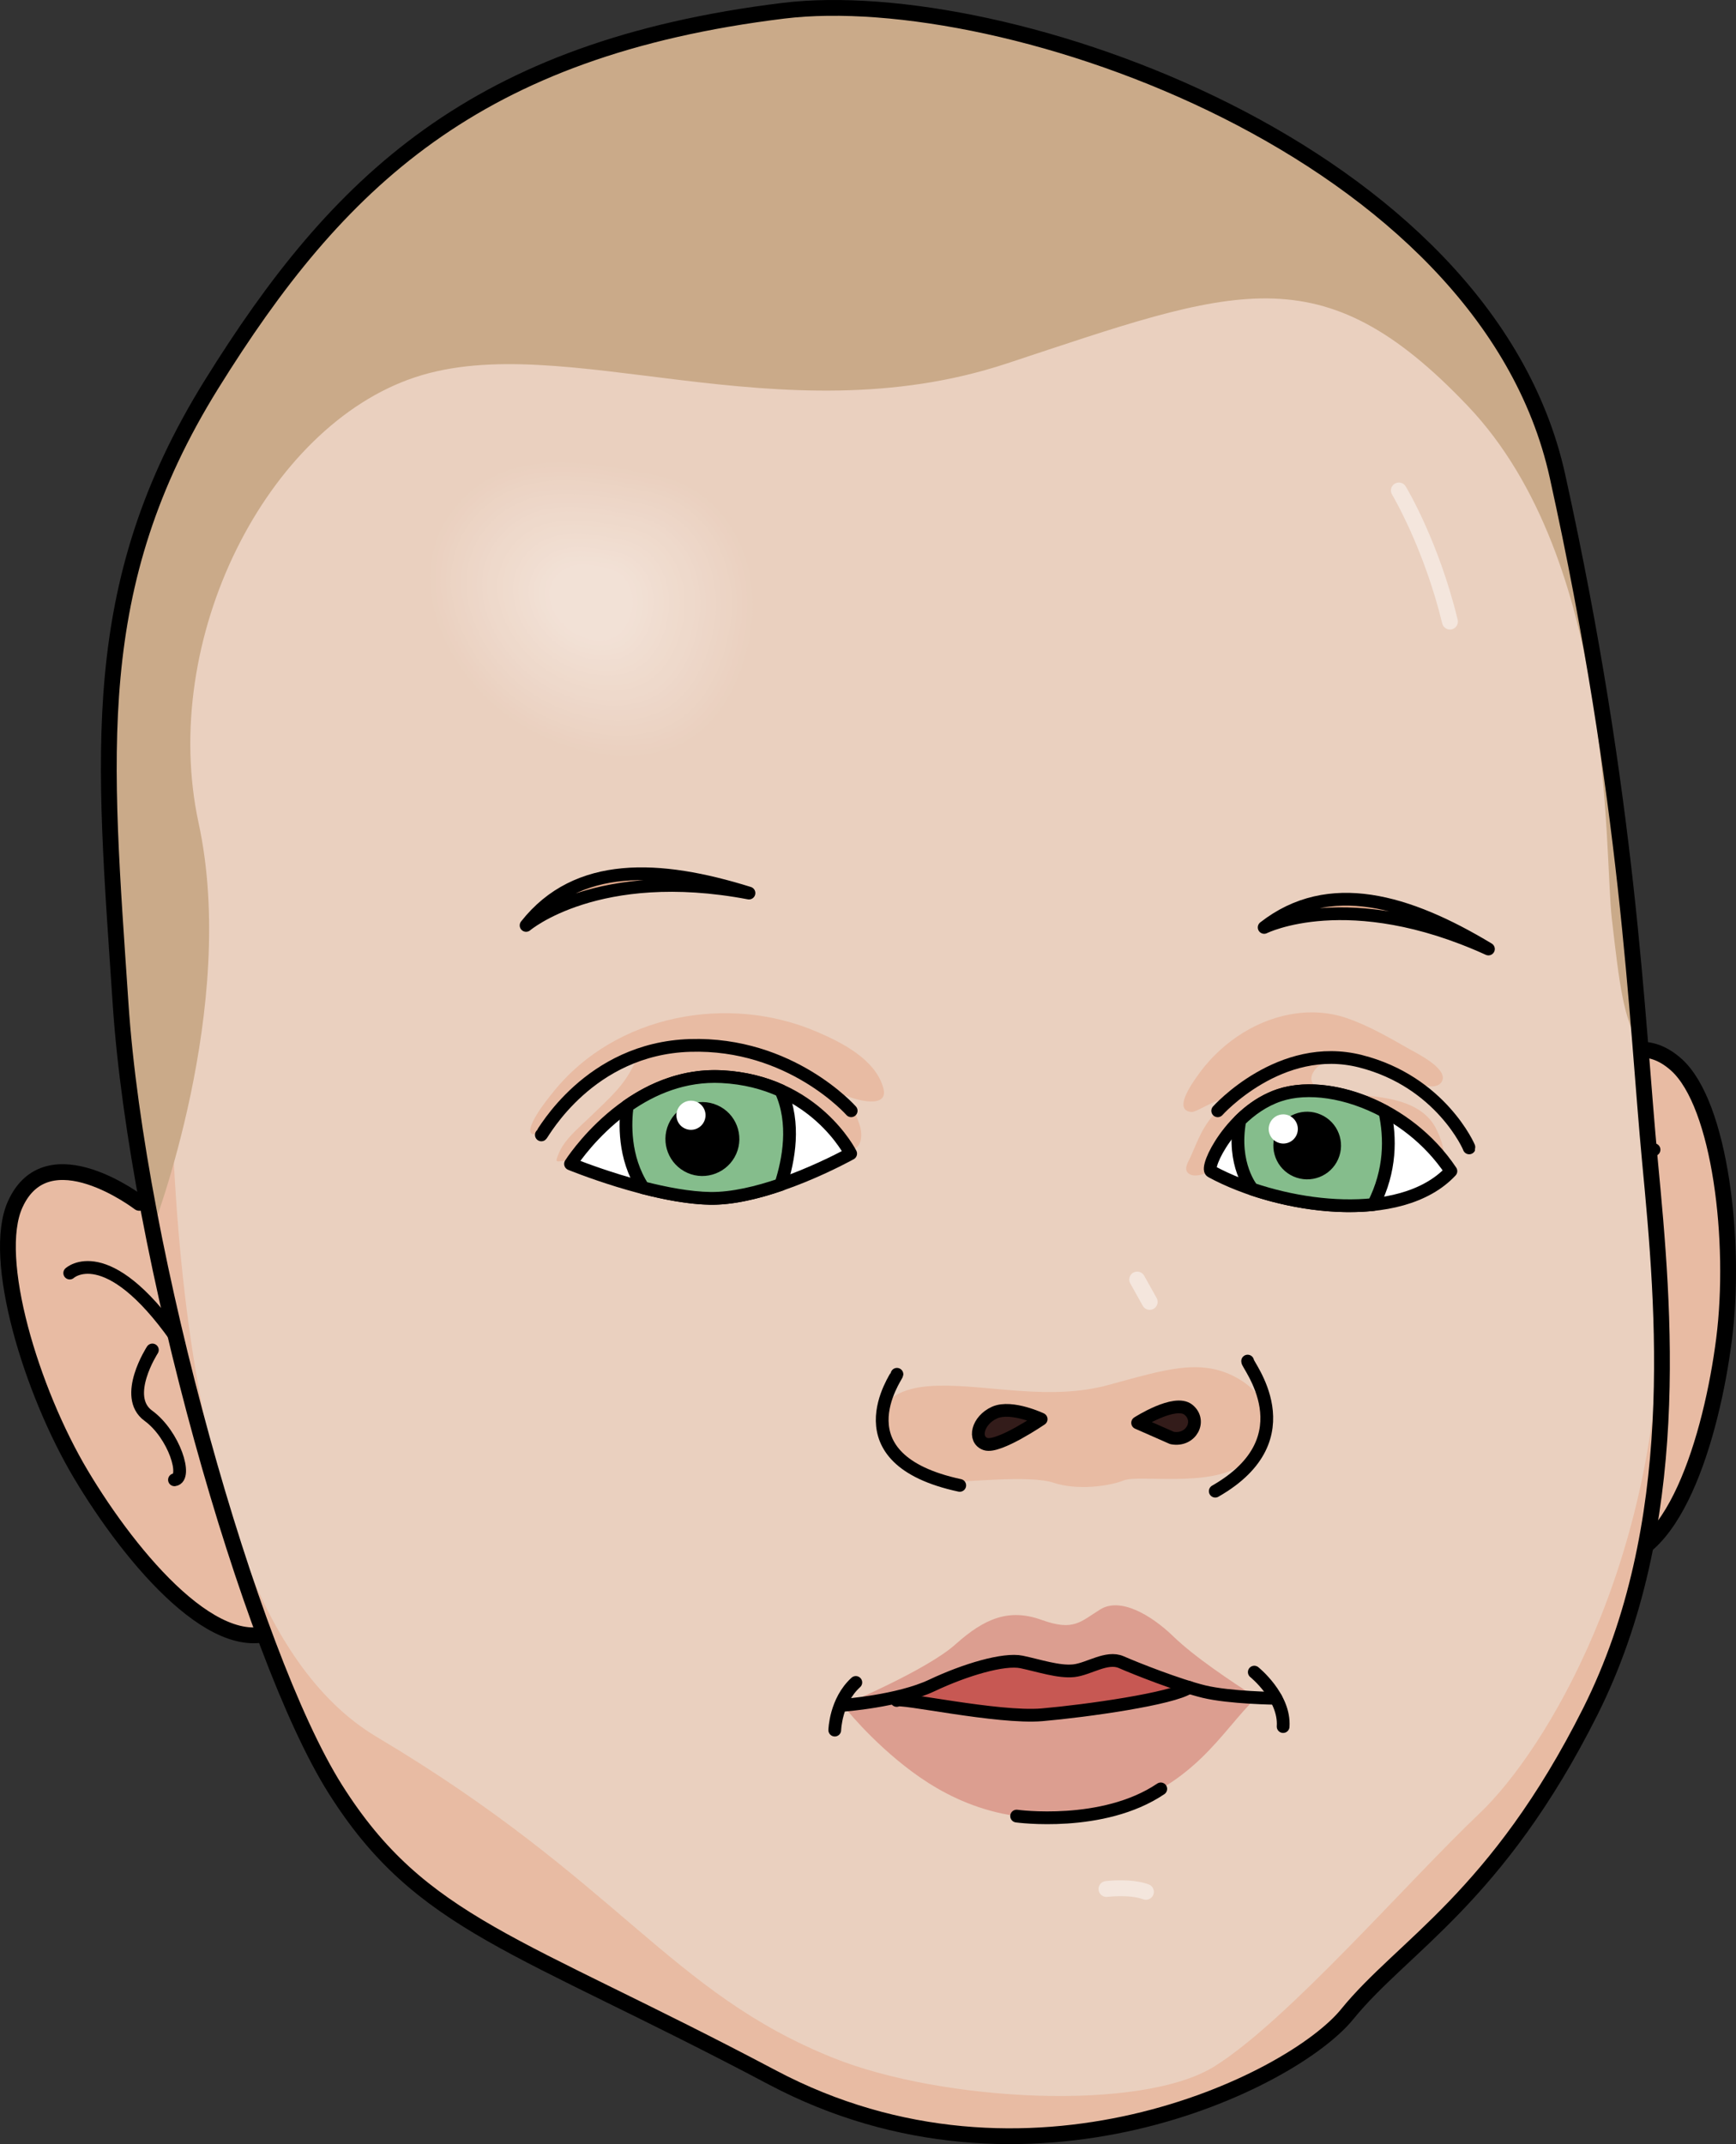 <?xml version="1.0" encoding="utf-8"?>
<!-- Generator: Adobe Illustrator 16.0.0, SVG Export Plug-In . SVG Version: 6.00 Build 0)  -->
<!DOCTYPE svg PUBLIC "-//W3C//DTD SVG 1.1//EN" "http://www.w3.org/Graphics/SVG/1.1/DTD/svg11.dtd">
<svg version="1.1" id="Layer_1" xmlns="http://www.w3.org/2000/svg" xmlns:xlink="http://www.w3.org/1999/xlink" x="0px" y="0px"
	 width="162.328px" height="200.454px" viewBox="0 0 162.328 200.454" enable-background="new 0 0 162.328 200.454"
	 xml:space="preserve">
<rect x="0" y="0" width="162.328" height="200.454" fill="#333333" stroke="none"/>
<g>
	<g>
		<g>
			<path fill="#E8BBA3" d="M146.07,104.069c0,0,5.228-9.442,10.689-4.52c4.102,3.695,5.609,16.589,4.453,25.644
				c-1.154,9.045-4.809,21.525-11.43,20.567"/>
			
				<path fill="none" stroke="#000000" stroke-width="1.476" stroke-linecap="round" stroke-linejoin="round" stroke-miterlimit="10" d="
				M146.07,104.069c0,0,5.228-9.442,10.689-4.52c4.102,3.695,5.609,16.589,4.453,25.644c-1.154,9.045-4.809,21.525-11.43,20.567"/>
			
				<path fill="none" stroke="#000000" stroke-width="1.192" stroke-linecap="round" stroke-linejoin="round" stroke-miterlimit="10" d="
				M150.445,117.161c0,0,4.333,2.864,2.808,5.47c-1.53,2.608-1.049,6.835,0.147,6.483"/>
			
				<path fill="none" stroke="#000000" stroke-width="1.192" stroke-linecap="round" stroke-linejoin="round" stroke-miterlimit="10" d="
				M154.664,107.483c0,0-4.416-1.531-6.704,9.506"/>
		</g>
		<path fill="#E8BBA3" d="M13.032,112.457c0,0-8.565-6.563-11.607,0.129c-2.284,5.025,1.485,17.457,6.159,25.285
			c4.677,7.834,13.016,17.813,18.7,14.29"/>
		
			<path fill="none" stroke="#000000" stroke-width="1.476" stroke-linecap="round" stroke-linejoin="round" stroke-miterlimit="10" d="
			M13.032,112.457c0,0-8.565-6.563-11.607,0.129c-2.284,5.025,1.485,17.457,6.159,25.285c4.677,7.834,13.016,17.813,18.7,14.29"/>
		<path fill="#EAD0BF" d="M73.248,1.005c20.678-2.529,65.655,12.975,72.386,43.502c6.729,30.527,7.365,50.487,8.661,64.187
			c1.306,13.696,3.138,33.923-5.595,51.325c-8.733,17.401-17.546,21.905-22.719,28.277c-5.173,6.377-29.964,18.533-53.783,5.914
			c-23.823-12.614-32.82-14.226-40.847-26.951c-8.028-12.732-18.529-50.17-20.076-73.421C9.73,70.59,8.008,54.873,19.784,35.926
			C31.559,16.981,44.399,4.544,73.248,1.005z"/>
		<path fill="#E8BBA3" d="M113.991,109.051c-0.577,0.399-2.147,1.215-2.851,0.66c-0.52-0.406,0.004-1.141,0.209-1.606
			c0.322-0.729,0.617-1.482,0.99-2.197c0.262-0.497,0.57-0.998,0.937-1.431c0.253-0.304,0.835-0.673,0.956-1.043
			c0.502-1.481-2.21,0.577-2.823,0.524c-1.732-0.146,0.026-2.6,0.426-3.188c1.021-1.502,2.317-2.808,3.817-3.838
			c2.965-2.041,6.762-2.936,10.239-1.762c2.07,0.707,3.993,1.826,5.887,2.904c0.723,0.408,3.364,1.708,3.12,2.829
			c-0.128,0.588-0.779,0.72-1.256,0.649c-1.003-0.147-2.235-1.067-3.161-1.479c-1.814-0.797-2.937-1.105-4.931-1.039
			c-1.012,0.035-2.254,0.266-2.776,1.26c-1.075,2.046,3.726,2,4.683,2.096c2.294,0.227,5.09,0.576,6.523,2.616
			c0.514,0.723,1.284,2.611,0.942,3.487c-0.28,0.732-1.315,1.185-1.915,1.568c-1.93,1.219-3.902,1.016-6.259,0.776"/>
		<path fill="#E8BBA3" d="M79.794,107.431c0.914-0.271,0.817-1.625,0.57-2.314c-0.171-0.475-0.366-1.019-0.613-1.447
			c-0.249-0.425-0.771-0.719-0.714-1.271c0.917,0.428,4.118,1.336,3.557-0.685c-0.737-2.68-3.907-4.269-6.225-5.258
			c-8.333-3.566-18.763-1.581-24.541,5.518c-0.57,0.7-1.199,1.496-1.661,2.269c-0.335,0.551-1.082,1.926-0.106,1.798
			c0.63-0.085,1.495-1.092,1.891-1.508c0.77-0.801,1.541-1.578,2.356-2.341c1.266-1.182,3.322-3.178,5.182-3.116
			c-0.48,1.074-0.96,1.866-1.744,2.768c-0.819,0.935-1.722,1.748-2.609,2.614c-1.072,1.045-2.435,2.106-2.959,3.549
			c-0.232,0.629-0.221,0.604,0.411,0.549c0.697-0.059,1.56-0.335,2.212-0.595c1.335-0.522,2.564-0.886,3.959-1.226
			c1.834-0.45,3.47-1.414,5.286-1.853c1.625-0.382,3.143-0.451,4.817-0.386c1.521,0.068,2.989,0.258,4.469-0.211"/>
		<path fill="#DC9E90" d="M78.829,159.428c0,0,7.804-3.266,10.516-5.699c2.714-2.432,5.004-3.378,8.035-2.29
			c3.029,1.091,3.628,0.184,5.505-0.975c1.879-1.167,4.759,0.526,6.813,2.508c2.047,1.982,5.366,4.163,7.781,5.746
			c-3.205,2.975-5.871,8.67-14.438,10.655c-8.049,1.867-13.895-0.867-17.774-3.749C81.388,162.739,78.829,159.428,78.829,159.428z"
			/>
		<path fill="#C75853" d="M83.846,158.976c0.179-0.369,9.442,1.691,13.591,1.34c4.154-0.358,12.209-1.497,13.758-2.559
			c0,0-4.264-1.485-5.309-1.918c-1.039-0.441-1.766-1.057-3.654-0.179c-1.887,0.877-2.803,0.644-4.752,0.183
			c-1.955-0.467-2.676-0.997-5.424-0.1C89.309,156.643,83.846,158.976,83.846,158.976z"/>
		<path fill="#E8BBA3" d="M82.527,133.353c-0.399-1.719,0.563-3.711,5.25-3.804c4.693-0.098,10.37,1.42,15.822-0.056
			c5.452-1.472,8.81-2.622,12.305-0.535c3.502,2.09,3.24,5.839,0.201,7.986c-3.035,2.142-9.605,0.894-11.019,1.458
			c-1.407,0.562-4.394,0.949-6.576,0.218c-2.183-0.73-8.135-0.052-10.028-0.063C86.592,138.549,83.355,136.898,82.527,133.353z"/>
		<path fill="#E8BBA3" d="M11.647,98.144c2.417,23.329,12.154,57.143,19.705,69.115c8.027,12.726,17.023,14.337,40.847,26.951
			c23.819,12.619,48.61,0.463,53.783-5.914c5.173-6.372,13.985-10.876,22.719-28.277c6.268-12.489,7.088-26.418,6.571-38.356
			c-0.085,24.605-10.839,42.091-16.917,47.863c-6.802,6.46-17.898,19.326-24.756,23.638c-6.853,4.301-25.483,3.306-35.629-0.749
			c-15.391-6.152-20.072-16.54-42.757-30.038c-22.684-13.502-18.76-73.091-19.355-73.319L11.647,98.144z"/>
		<path fill="#CAAA89" d="M145.634,44.507C138.903,13.98,93.926-1.524,73.248,1.005C44.399,4.544,31.559,16.981,19.784,35.926
			C8.008,54.873,9.73,70.59,11.276,93.838c0.419,6.261,1.489,13.561,2.98,21.122c0.011-0.063,8.037-20.822,4.316-38.008
			c-3.72-17.212,6.39-37.105,20.266-41.689c13.872-4.584,34.009,5.758,55.311-1.282c21.308-7.044,29.349-10.501,43.116,3.989
			c13.771,14.491,12.709,41.554,13.455,47.94c0.697,6.045,1.068,9.43,2.67,11.819C152.341,84.845,150.756,67.742,145.634,44.507z"/>
		
			<path fill="none" stroke="#000000" stroke-width="1.476" stroke-linecap="round" stroke-linejoin="round" stroke-miterlimit="10" d="
			M73.248,1.005c20.678-2.529,65.655,12.975,72.386,43.502c6.729,30.527,7.365,50.487,8.661,64.187
			c1.306,13.696,3.138,33.923-5.595,51.325c-8.733,17.401-17.546,21.905-22.719,28.277c-5.173,6.377-29.964,18.533-53.783,5.914
			c-23.823-12.614-32.82-14.226-40.847-26.951c-8.028-12.732-18.529-50.17-20.076-73.421C9.73,70.59,8.008,54.873,19.784,35.926
			C31.559,16.981,44.399,4.544,73.248,1.005z"/>
		
			<path fill="none" stroke="#000000" stroke-width="1.192" stroke-linecap="round" stroke-linejoin="round" stroke-miterlimit="10" d="
			M78.056,161.748c0,0,0.066-2.727,1.969-4.456"/>
		
			<path fill="none" stroke="#000000" stroke-width="1.192" stroke-linecap="round" stroke-linejoin="round" stroke-miterlimit="10" d="
			M117.285,156.327c0,0,2.881,2.315,2.697,5.089"/>
		
			<path fill="none" stroke="#000000" stroke-width="1.192" stroke-linecap="round" stroke-linejoin="round" stroke-miterlimit="10" d="
			M78.829,159.428c0,0,5.179-0.376,8.304-1.854c3.127-1.479,6.742-2.541,8.393-2.197c1.652,0.35,3.476,0.967,4.873,0.82
			c1.399-0.146,3.091-1.396,4.449-0.799c1.354,0.595,5.324,2.163,7.725,2.749c2.413,0.585,6.742,0.629,6.742,0.629"/>
		
			<path fill="none" stroke="#000000" stroke-width="1.192" stroke-linecap="round" stroke-linejoin="round" stroke-miterlimit="10" d="
			M83.846,158.976c0.179-0.369,9.442,1.691,13.591,1.34c4.154-0.358,12.209-1.497,13.758-2.559"/>
		
			<path fill="#331C1A" stroke="#000000" stroke-width="1.192" stroke-linecap="round" stroke-linejoin="round" stroke-miterlimit="10" d="
			M97.355,132.678c0.166,0.076-2.729-1.333-4.346-0.62c-1.619,0.722-2.037,2.553-0.845,2.948
			C93.358,135.404,97.355,132.678,97.355,132.678z"/>
		
			<path fill="#331C1A" stroke="#000000" stroke-width="1.192" stroke-linecap="round" stroke-linejoin="round" stroke-miterlimit="10" d="
			M106.376,133.021c0,0,3.479-2.238,4.747-1.227c1.267,1.018,0.267,2.985-1.533,2.642L106.376,133.021z"/>
		
			<path fill="none" stroke="#000000" stroke-width="1.192" stroke-linecap="round" stroke-linejoin="round" stroke-miterlimit="10" d="
			M83.871,128.482c-0.041,0.247-5.593,7.925,5.872,10.387"/>
		
			<path fill="none" stroke="#000000" stroke-width="1.192" stroke-linecap="round" stroke-linejoin="round" stroke-miterlimit="10" d="
			M116.663,127.248c-0.207,0.169,5.765,7.137-3.028,12.163"/>
		
			<path fill="#FFFFFF" stroke="#000000" stroke-width="1.192" stroke-linecap="round" stroke-linejoin="round" stroke-miterlimit="10" d="
			M113.257,109.52c-0.63-0.343,1.902-5.626,6.349-7.122c4.444-1.502,11.974,0.975,16.063,7.091
			C130.964,114.533,119.681,113.009,113.257,109.52z"/>
		
			<path fill="#85BD8C" stroke="#000000" stroke-width="1.192" stroke-linecap="round" stroke-linejoin="round" stroke-miterlimit="10" d="
			M119.606,102.398c-1.442,0.483-2.679,1.367-3.673,2.35c-0.758,4.141,1.156,6.414,1.166,6.424c3.555,1.2,7.689,1.827,11.332,1.438
			c1.616-3.178,1.602-6.238,1.058-8.698C126.018,102.035,122.265,101.502,119.606,102.398z"/>
		
			<path fill="#FFFFFF" stroke="#000000" stroke-width="1.192" stroke-linecap="round" stroke-linejoin="round" stroke-miterlimit="10" d="
			M53.348,108.813c0,0,5.432-8.603,14.128-8.157c8.699,0.444,12.066,7.196,12.066,7.196s-7.641,4.268-13.108,4.183
			C60.975,111.947,53.348,108.813,53.348,108.813z"/>
		
			<path fill="#85BD8C" stroke="#000000" stroke-width="1.192" stroke-linecap="round" stroke-linejoin="round" stroke-miterlimit="10" d="
			M73.006,110.746c0.736-2.268,1.401-5.749,0.012-8.783c-1.529-0.693-3.366-1.197-5.542-1.307c-3.527-0.178-6.514,1.126-8.827,2.747
			c-0.205,1.517-0.355,4.812,1.491,7.641c2.075,0.528,4.324,0.962,6.293,0.991C68.49,112.06,70.857,111.483,73.006,110.746z"/>
		
			<path fill="none" stroke="#000000" stroke-width="1.192" stroke-linecap="round" stroke-linejoin="round" stroke-miterlimit="10" d="
			M50.62,106.103c0.16-0.124,4.458-8.076,13.892-8.365c9.439-0.297,15.079,6.107,15.079,6.107"/>
		
			<path fill="none" stroke="#000000" stroke-width="1.192" stroke-linecap="round" stroke-linejoin="round" stroke-miterlimit="10" d="
			M113.864,103.848c0,0,5.851-6.546,13.36-4.631c7.504,1.906,10.172,8.062,10.154,8.1"/>
		
			<path fill="none" stroke="#000000" stroke-width="1.192" stroke-linecap="round" stroke-linejoin="round" stroke-miterlimit="10" d="
			M14.248,126.208c0,0-2.825,4.356-0.387,6.141c2.442,1.777,3.69,5.841,2.453,5.998"/>
		<path stroke="#000000" stroke-width="1.192" stroke-linecap="round" stroke-linejoin="round" stroke-miterlimit="10" d="
			M68.296,107.642c-0.639,1.44-2.333,2.101-3.771,1.467c-1.45-0.643-2.102-2.335-1.463-3.781c0.634-1.439,2.327-2.098,3.775-1.454
			C68.279,104.502,68.932,106.199,68.296,107.642z"/>
		<path stroke="#000000" stroke-width="1.192" stroke-linecap="round" stroke-linejoin="round" stroke-miterlimit="10" d="
			M124.581,108.131c-0.569,1.3-2.091,1.884-3.388,1.313c-1.299-0.57-1.884-2.087-1.31-3.386c0.567-1.298,2.087-1.886,3.384-1.306
			C124.566,105.32,125.15,106.839,124.581,108.131z"/>
		<path fill="#FFFFFF" d="M121.24,106.103c-0.307,0.689-1.106,0.999-1.797,0.689c-0.689-0.302-0.999-1.103-0.695-1.796
			c0.306-0.688,1.111-1.003,1.797-0.698C121.232,104.608,121.547,105.411,121.24,106.103z"/>
		<path fill="#FFFFFF" d="M65.856,104.813c-0.307,0.694-1.11,1.003-1.798,0.697c-0.684-0.3-0.997-1.105-0.694-1.797
			c0.305-0.684,1.109-0.998,1.797-0.694C65.848,103.324,66.16,104.127,65.856,104.813z"/>
		
			<path fill="none" stroke="#000000" stroke-width="1.192" stroke-linecap="round" stroke-linejoin="round" stroke-miterlimit="10" d="
			M6.52,119.019c0,0,3.433-3.17,9.938,6.037"/>
		
			<path fill="#E3AB8D" stroke="#000000" stroke-width="1.192" stroke-linecap="round" stroke-linejoin="round" stroke-miterlimit="10" d="
			M49.192,86.517c0,0,6.692-5.702,20.843-3.024C61.669,80.878,53.943,80.49,49.192,86.517z"/>
		
			<path fill="#E3AB8D" stroke="#000000" stroke-width="1.192" stroke-linecap="round" stroke-linejoin="round" stroke-miterlimit="10" d="
			M118.208,86.705c0,0,7.861-3.945,20.97,2.018C131.67,84.194,124.26,81.979,118.208,86.705z"/>
		<path fill="#F4E6DD" d="M107.505,122.458c-0.261,0-0.514-0.137-0.649-0.381l-1.169-2.091c-0.2-0.357-0.072-0.811,0.286-1.011
			c0.355-0.2,0.81-0.073,1.011,0.286l1.169,2.091c0.2,0.357,0.072,0.811-0.286,1.011
			C107.752,122.428,107.628,122.458,107.505,122.458z"/>
		<path fill="#F4E6DD" d="M135.58,58.856c-0.334,0-0.639-0.228-0.721-0.567c-1.715-7.063-4.661-12.002-4.691-12.051
			c-0.211-0.352-0.098-0.808,0.253-1.02c0.351-0.211,0.808-0.101,1.021,0.252c0.125,0.208,3.09,5.17,4.861,12.467
			c0.098,0.399-0.147,0.801-0.547,0.897C135.697,58.849,135.638,58.856,135.58,58.856z"/>
		<g>
			<path fill="#EAD0BF" d="M70.757,58.314c0.729-6.633-2.716-12.954-9.272-14.252c-5.818-1.148-13.069-2.678-17.962,1.697
				c-7.718,6.9-2.385,18.009,5.23,22.479c4.441,2.613,10.812,4.124,15.584,1.513C68.28,67.587,70.288,62.587,70.757,58.314z"/>
			<path fill="#EAD1C0" d="M70.272,58.246c0.707-6.425-2.631-12.549-8.982-13.807c-5.636-1.112-12.661-2.594-17.401,1.645
				c-7.477,6.685-2.31,17.446,5.067,21.777c4.302,2.532,10.474,3.995,15.097,1.466C67.873,67.229,69.818,62.386,70.272,58.246z"/>
			<path fill="#EBD1C1" d="M69.788,58.177c0.683-6.218-2.546-12.144-8.693-13.361c-5.454-1.077-12.253-2.511-16.84,1.591
				c-7.236,6.469-2.236,16.883,4.903,21.074c4.164,2.45,10.137,3.866,14.61,1.418C67.465,66.872,69.348,62.184,69.788,58.177z"/>
			<path fill="#EBD2C2" d="M69.303,58.109c0.661-6.011-2.461-11.739-8.403-12.916c-5.272-1.041-11.845-2.427-16.279,1.539
				c-6.995,6.253-2.161,16.321,4.74,20.372c4.025,2.368,9.798,3.737,14.123,1.371C67.058,66.514,68.878,61.983,69.303,58.109z"/>
			<path fill="#EBD3C3" d="M68.818,58.041c0.637-5.803-2.377-11.334-8.113-12.47c-5.091-1.005-11.436-2.343-15.718,1.485
				c-6.754,6.037-2.086,15.758,4.577,19.669c3.886,2.287,9.461,3.608,13.636,1.324C66.65,66.156,68.408,61.781,68.818,58.041z"/>
			<path fill="#ECD4C4" d="M68.333,57.972c0.615-5.596-2.292-10.929-7.824-12.024c-4.909-0.969-11.027-2.259-15.156,1.433
				c-6.513,5.821-2.012,15.195,4.413,18.967c3.748,2.205,9.123,3.479,13.148,1.277C66.243,65.798,67.938,61.58,68.333,57.972z"/>
			<path fill="#ECD4C5" d="M67.849,57.904c0.591-5.389-2.207-10.524-7.534-11.579c-4.727-0.934-10.619-2.176-14.595,1.379
				c-6.272,5.605-1.937,14.632,4.25,18.264c3.609,2.124,8.786,3.351,12.662,1.23C65.836,65.44,67.468,61.378,67.849,57.904z"/>
			<path fill="#ECD5C6" d="M67.364,57.835c0.569-5.181-2.122-10.119-7.244-11.133c-4.545-0.897-10.211-2.092-14.034,1.327
				c-6.031,5.389-1.862,14.07,4.086,17.562c3.47,2.042,8.448,3.222,12.175,1.183C65.429,65.082,66.998,61.176,67.364,57.835z"/>
			<path fill="#EDD6C7" d="M66.88,57.767c0.545-4.974-2.038-9.713-6.955-10.687c-4.363-0.862-9.803-2.009-13.472,1.273
				c-5.79,5.173-1.788,13.507,3.922,16.859c3.332,1.96,8.11,3.093,11.688,1.136C65.021,64.724,66.528,60.975,66.88,57.767z"/>
			<path fill="#EDD6C8" d="M66.395,57.698c0.523-4.766-1.953-9.309-6.665-10.242c-4.181-0.826-9.395-1.925-12.911,1.221
				c-5.549,4.958-1.713,12.944,3.759,16.157c3.192,1.878,7.772,2.964,11.201,1.088C64.614,64.366,66.058,60.773,66.395,57.698z"/>
			<path fill="#EDD7C9" d="M65.911,57.63c0.5-4.559-1.868-8.903-6.375-9.796c-4-0.791-8.986-1.842-12.35,1.167
				c-5.308,4.742-1.638,12.381,3.596,15.454c3.054,1.797,7.435,2.835,10.714,1.041C64.207,64.008,65.588,60.572,65.911,57.63z"/>
			<path fill="#EED8CA" d="M65.426,57.562c0.477-4.352-1.783-8.499-6.085-9.351c-3.818-0.754-8.578-1.758-11.789,1.115
				c-5.067,4.526-1.564,11.819,3.432,14.751c2.915,1.715,7.097,2.706,10.227,0.994C63.799,63.65,65.118,60.37,65.426,57.562z"/>
			<path fill="#EED9CB" d="M64.941,57.493c0.454-4.144-1.699-8.093-5.795-8.905c-3.636-0.719-8.169-1.674-11.228,1.062
				c-4.826,4.31-1.489,11.256,3.269,14.049c2.776,1.634,6.759,2.577,9.74,0.947C63.392,63.292,64.648,60.168,64.941,57.493z"/>
			<path fill="#EED9CB" d="M64.457,57.425c0.431-3.937-1.614-7.688-5.506-8.459c-3.454-0.683-7.761-1.59-10.666,1.009
				c-4.584,4.094-1.415,10.693,3.105,13.346c2.638,1.552,6.421,2.448,9.252,0.9C62.984,62.935,64.178,59.967,64.457,57.425z"/>
			<path fill="#EFDACC" d="M63.972,57.356c0.408-3.729-1.529-7.283-5.216-8.014c-3.272-0.647-7.353-1.507-10.104,0.956
				c-4.343,3.878-1.34,10.13,2.942,12.644c2.499,1.471,6.083,2.319,8.765,0.853C62.577,62.577,63.708,59.765,63.972,57.356z"/>
			<path fill="#EFDBCD" d="M63.487,57.288c0.385-3.522-1.444-6.878-4.926-7.568c-3.09-0.611-6.944-1.423-9.543,0.903
				c-4.102,3.663-1.266,9.568,2.778,11.941c2.36,1.389,5.746,2.19,8.278,0.805C62.17,62.219,63.238,59.564,63.487,57.288z"/>
			<path fill="#EFDBCE" d="M63.002,57.22c0.362-3.314-1.359-6.473-4.636-7.123c-2.908-0.576-6.536-1.34-8.982,0.85
				c-3.861,3.447-1.19,9.005,2.615,11.239c2.221,1.307,5.408,2.062,7.791,0.758C61.763,61.861,62.768,59.362,63.002,57.22z"/>
			<path fill="#F0DCCF" d="M62.518,57.151c0.339-3.107-1.275-6.068-4.347-6.677c-2.727-0.54-6.127-1.256-8.421,0.797
				c-3.62,3.231-1.116,8.442,2.451,10.536c2.083,1.226,5.07,1.933,7.304,0.711C61.355,61.503,62.297,59.161,62.518,57.151z"/>
			<path fill="#F0DDD0" d="M62.033,57.083c0.316-2.9-1.189-5.663-4.057-6.231c-2.545-0.504-5.719-1.173-7.86,0.744
				c-3.379,3.015-1.042,7.879,2.288,9.833c1.944,1.144,4.732,1.804,6.817,0.664C60.948,61.145,61.828,58.959,62.033,57.083z"/>
			<path fill="#F0DDD1" d="M61.549,57.014c0.293-2.692-1.105-5.258-3.767-5.786c-2.363-0.468-5.311-1.089-7.299,0.691
				c-3.138,2.799-0.967,7.317,2.125,9.131c1.805,1.063,4.395,1.675,6.331,0.617C60.541,60.787,61.357,58.757,61.549,57.014z"/>
			<path fill="#F1DED2" d="M61.064,56.946c0.271-2.485-1.02-4.853-3.477-5.34c-2.181-0.432-4.903-1.005-6.737,0.638
				c-2.897,2.583-0.893,6.754,1.961,8.428c1.666,0.981,4.057,1.546,5.843,0.57C60.133,60.429,60.888,58.556,61.064,56.946z"/>
			<path fill="#F1DFD3" d="M60.58,56.877c0.248-2.277-0.936-4.448-3.188-4.895c-1.999-0.396-4.494-0.921-6.176,0.585
				c-2.656,2.367-0.818,6.191,1.797,7.726c1.528,0.899,3.719,1.417,5.356,0.522C59.726,60.071,60.417,58.354,60.58,56.877z"/>
			<path fill="#F1E0D4" d="M60.095,56.809c0.225-2.07-0.851-4.042-2.898-4.449c-1.817-0.361-4.085-0.838-5.615,0.532
				c-2.415,2.151-0.743,5.628,1.634,7.023c1.389,0.817,3.381,1.288,4.869,0.475C59.318,59.713,59.947,58.153,60.095,56.809z"/>
			<path fill="#F2E0D5" d="M59.61,56.741c0.202-1.863-0.766-3.638-2.608-4.003c-1.635-0.325-3.677-0.754-5.053,0.479
				c-2.174,1.936-0.668,5.066,1.47,6.321c1.25,0.736,3.043,1.159,4.382,0.428C58.911,59.355,59.478,57.951,59.61,56.741z"/>
			<path fill="#F2E1D6" d="M59.125,56.672c0.179-1.655-0.681-3.232-2.318-3.558c-1.454-0.289-3.269-0.671-4.492,0.426
				c-1.933,1.72-0.594,4.503,1.307,5.618c1.111,0.654,2.706,1.03,3.895,0.381C58.504,58.998,59.007,57.75,59.125,56.672z"/>
		</g>
	</g>
	
		<path fill="none" stroke="#000000" stroke-width="1.192" stroke-linecap="round" stroke-linejoin="round" stroke-miterlimit="10" d="
		M95.061,169.786c0,0,8.056,1.115,13.48-2.543"/>
	<path fill="#F4E6DD" d="M107.15,177.61c-0.085,0-0.172-0.015-0.256-0.046c-1.288-0.474-3.32-0.227-3.341-0.223
		c-0.401,0.052-0.778-0.237-0.829-0.645c-0.052-0.407,0.236-0.778,0.643-0.83c0.098-0.012,2.408-0.295,4.039,0.303
		c0.385,0.142,0.583,0.568,0.441,0.953C107.737,177.423,107.453,177.61,107.15,177.61z"/>
</g>
</svg>
